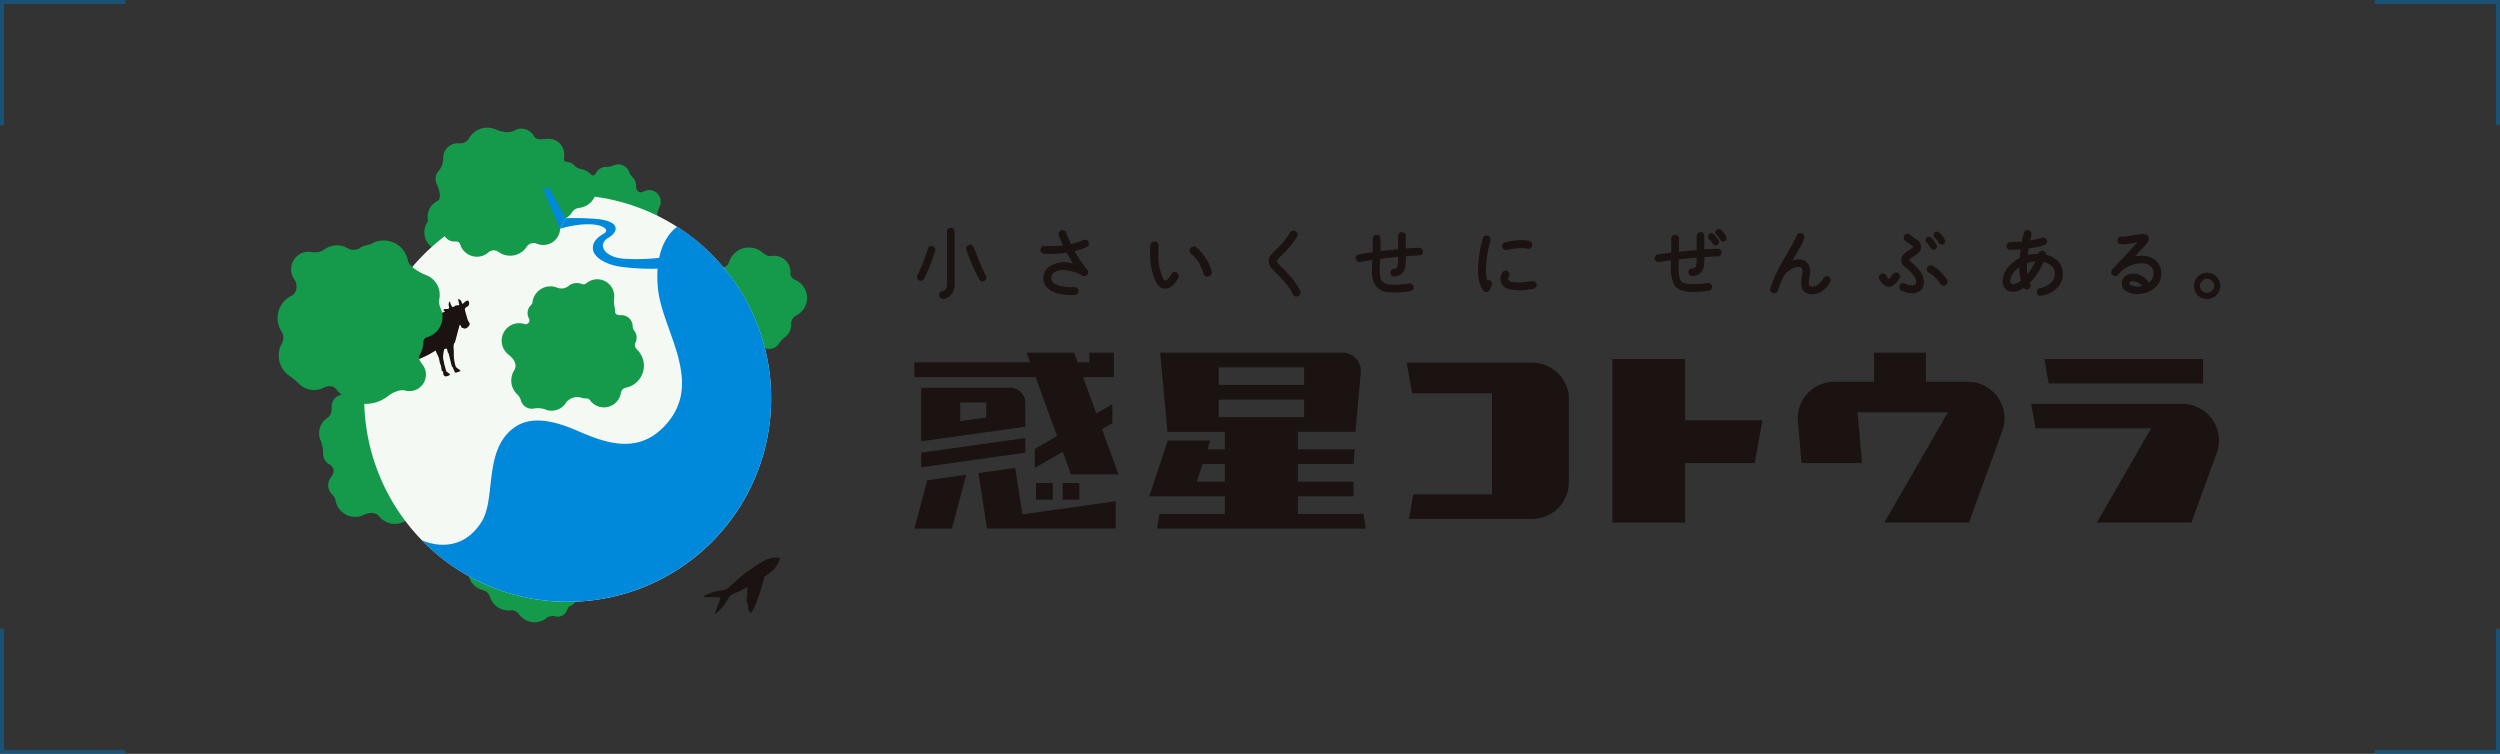 <svg xmlns="http://www.w3.org/2000/svg" xmlns:xlink="http://www.w3.org/1999/xlink" width="617" height="186.062" viewBox="0 0 617 186.062">
  <rect x="0" y="0" width="617" height="186.062" fill="#333333" stroke="none"/>
  <defs>
    <clipPath id="clip-path">
      <rect id="Rectangle_92" data-name="Rectangle 92" width="479.437" height="122.068" fill="none"/>
    </clipPath>
  </defs>
  <g id="Group_1809" data-name="Group 1809" transform="translate(-804.5 -1318.5)">
    <g id="Group_1781" data-name="Group 1781" transform="translate(13.5 58.5)" opacity="0.5">
      <g id="Group_1730" data-name="Group 1730" transform="translate(2698 562) rotate(90)">
        <line id="Line_9" data-name="Line 9" y1="30" transform="translate(698.5 1290.5)" fill="none" stroke="#0072b7" stroke-linecap="round" stroke-width="1"/>
        <line id="Line_10" data-name="Line 10" x2="30" transform="translate(698.5 1290.5)" fill="none" stroke="#0072b7" stroke-linecap="round" stroke-width="1"/>
      </g>
      <g id="Group_1731" data-name="Group 1731" transform="translate(2106 2736.062) rotate(180)">
        <line id="Line_9-2" data-name="Line 9" y1="30" transform="translate(698.5 1290.5)" fill="none" stroke="#0072b7" stroke-linecap="round" stroke-width="1"/>
        <line id="Line_10-2" data-name="Line 10" x2="30" transform="translate(698.5 1290.5)" fill="none" stroke="#0072b7" stroke-linecap="round" stroke-width="1"/>
      </g>
    </g>
    <g id="Group_1782" data-name="Group 1782" transform="translate(13.5 58.5)" opacity="0.5">
      <g id="Group_1729" data-name="Group 1729" transform="translate(93 -30)">
        <line id="Line_9-3" data-name="Line 9" y1="30" transform="translate(698.5 1290.5)" fill="none" stroke="#0072b7" stroke-linecap="round" stroke-width="1"/>
        <line id="Line_10-3" data-name="Line 10" x2="30" transform="translate(698.5 1290.5)" fill="none" stroke="#0072b7" stroke-linecap="round" stroke-width="1"/>
      </g>
      <g id="Group_1732" data-name="Group 1732" transform="translate(-499 2144.062) rotate(-90)">
        <line id="Line_9-4" data-name="Line 9" y1="30" transform="translate(698.5 1290.5)" fill="none" stroke="#0072b7" stroke-linecap="round" stroke-width="1"/>
        <line id="Line_10-4" data-name="Line 10" x2="30" transform="translate(698.5 1290.5)" fill="none" stroke="#0072b7" stroke-linecap="round" stroke-width="1"/>
      </g>
    </g>
    <g id="Group_1784" data-name="Group 1784" transform="translate(873 1350)">
      <g id="Group_1745" data-name="Group 1745" transform="translate(0 0)" clip-path="url(#clip-path)">
        <path id="Path_2238" data-name="Path 2238" d="M74.809,16.5a41.117,41.117,0,0,1-2.725,6.867.66.66,0,0,1-1.069.181.643.643,0,0,1-.2-.464.551.551,0,0,1,.076-.283,39.613,39.613,0,0,0,2.649-6.641.591.591,0,0,1,.625-.473.652.652,0,0,1,.462.19.6.6,0,0,1,.2.453.8.8,0,0,1-.018.172m4.8,8.324a3.79,3.79,0,0,1-.643,2.214,2.55,2.55,0,0,1-1.91,1.116.7.7,0,0,1-.721-.625c-.025-.415.19-.656.645-.719q1.265-.171,1.268-1.986V11.887a.674.674,0,0,1,.187-.482.625.625,0,0,1,.473-.2.684.684,0,0,1,.493.2.64.64,0,0,1,.208.482Zm7.757-1.93a.557.557,0,0,1,.076.283.693.693,0,0,1-.2.493.623.623,0,0,1-.464.208.653.653,0,0,1-.6-.379,46.318,46.318,0,0,1-3.14-7.246A.521.521,0,0,1,83,16.049a.661.661,0,0,1,.2-.473.64.64,0,0,1,.482-.208.659.659,0,0,1,.643.473q1.118,2.8,1.381,3.443.964,2.306,1.665,3.613" transform="translate(87.218 13.8)" fill="#1a1311"/>
        <path id="Path_2239" data-name="Path 2239" d="M77.169,28.58a.97.97,0,0,1-.948-.879.9.9,0,0,1,.877-1.006c.444-.06,1.033-.3,1.033-1.718V12.035a.949.949,0,0,1,.263-.669.963.963,0,0,1,1.35-.009.911.911,0,0,1,.295.678V24.976a4.06,4.06,0,0,1-.692,2.37,2.818,2.818,0,0,1-2.107,1.232c-.025,0-.049,0-.071,0m1.9-16.951a.361.361,0,0,0-.277.114.4.4,0,0,0-.112.292V24.976c0,1.7-.819,2.167-1.506,2.258-.357.049-.42.2-.406.431a.367.367,0,0,0,.143.266.384.384,0,0,0,.286.1,2.271,2.271,0,0,0,1.7-1,3.534,3.534,0,0,0,.594-2.06V12.035a.377.377,0,0,0-.123-.286.423.423,0,0,0-.3-.121M86.937,24.3a.929.929,0,0,1-.846-.522,47.049,47.049,0,0,1-3.16-7.288.819.819,0,0,1-.051-.295.929.929,0,0,1,.275-.663.942.942,0,0,1,1.576.353q1.115,2.8,1.381,3.441c.634,1.52,1.189,2.727,1.651,3.586a.842.842,0,0,1,.109.415.964.964,0,0,1-.274.681.9.9,0,0,1-.661.292m-3.1-8.514a.374.374,0,0,0-.286.123.4.4,0,0,0-.123.286.3.3,0,0,0,.018.1,46.762,46.762,0,0,0,3.129,7.219.386.386,0,0,0,.366.234.35.35,0,0,0,.266-.123.425.425,0,0,0,.123-.3.3.3,0,0,0-.04-.15l0-.007c-.469-.875-1.033-2.1-1.676-3.637q-.268-.643-1.384-3.446c-.107-.266-.257-.3-.391-.3m-12.2,8.382a.9.9,0,0,1-.656-.279.914.914,0,0,1-.279-.656.837.837,0,0,1,.112-.42,39.411,39.411,0,0,0,2.624-6.583.859.859,0,0,1,.886-.669.918.918,0,0,1,.652.266.882.882,0,0,1,.283.652.983.983,0,0,1-.027.237l0,.011a41.216,41.216,0,0,1-2.743,6.913.9.9,0,0,1-.848.529m2.687-8.061a.322.322,0,0,0-.362.274,39.949,39.949,0,0,1-2.669,6.688.311.311,0,0,0-.045.163.409.409,0,0,0,.388.388.365.365,0,0,0,.362-.228,40.962,40.962,0,0,0,2.7-6.815.454.454,0,0,0,.009-.1.327.327,0,0,0-.114-.257.373.373,0,0,0-.274-.114" transform="translate(87.067 13.651)" fill="#1a1311"/>
        <path id="Path_2240" data-name="Path 2240" d="M95.9,14.477a.653.653,0,0,1-.417.643,17.66,17.66,0,0,1-3.234,1.06,29.124,29.124,0,0,0,3.33,4.956.68.68,0,0,1,.17.435.681.681,0,0,1-1.058.569,8.013,8.013,0,0,0-2.281-.966,9.45,9.45,0,0,0-2.45-.4,4.7,4.7,0,0,0-2.194.455,1.93,1.93,0,0,0-1.136,1.8,1.811,1.811,0,0,0,.832,1.475,4.559,4.559,0,0,0,1.607.7,12.33,12.33,0,0,0,2.725.339c.279,0,.542-.011.8-.036a.734.734,0,0,1,.509.15.653.653,0,0,1,.266.455.629.629,0,0,1-.143.5.693.693,0,0,1-.462.254,7.5,7.5,0,0,1-.966.058,13.418,13.418,0,0,1-3.035-.362,5.38,5.38,0,0,1-2.488-1.21,3.022,3.022,0,0,1-1.04-2.328,3.09,3.09,0,0,1,1.531-2.781,5.72,5.72,0,0,1,3.2-.852,9.777,9.777,0,0,1,2.97.511,32.318,32.318,0,0,1-2.08-3.461,26.66,26.66,0,0,1-4.182.321q-.626,0-1.513-.038a.713.713,0,0,1-.484-.228.62.62,0,0,1-.179-.491.671.671,0,0,1,.228-.473.629.629,0,0,1,.491-.17c.594.025,1.078.038,1.457.038a25.615,25.615,0,0,0,3.537-.248,26.962,26.962,0,0,1-1.172-2.76.634.634,0,0,1-.038-.21.711.711,0,0,1,.2-.511.64.64,0,0,1,.482-.208.676.676,0,0,1,.7.491,27.175,27.175,0,0,0,1.268,2.952,16.509,16.509,0,0,0,3.294-1.04.7.7,0,0,1,.283-.058A.68.68,0,0,1,95.7,14a.63.63,0,0,1,.2.473" transform="translate(104.059 14.124)" fill="#1a1311"/>
        <path id="Path_2241" data-name="Path 2241" d="M91.945,27.349a13.866,13.866,0,0,1-3.1-.366,5.673,5.673,0,0,1-2.611-1.276,3.3,3.3,0,0,1-1.129-2.528,3.366,3.366,0,0,1,1.66-3.01,7.077,7.077,0,0,1,5.666-.582c-.542-.826-1.073-1.729-1.584-2.691a27.038,27.038,0,0,1-4.03.3q-.629,0-1.526-.038a1,1,0,0,1-.667-.312.9.9,0,0,1-.254-.7.935.935,0,0,1,.315-.656.909.909,0,0,1,.694-.241c.582.025,1.064.038,1.439.038a25.528,25.528,0,0,0,3.131-.2,25.426,25.426,0,0,1-1.027-2.455.939.939,0,0,1-.051-.292.983.983,0,0,1,.274-.7.916.916,0,0,1,.681-.295.952.952,0,0,1,.957.676,25.9,25.9,0,0,0,1.16,2.729,16.191,16.191,0,0,0,3.031-.98.992.992,0,0,1,1.064.185.9.9,0,0,1,.283.669.924.924,0,0,1-.576.893,17.59,17.59,0,0,1-2.937.993,28.8,28.8,0,0,0,3.126,4.6.946.946,0,0,1,.237.609.919.919,0,0,1-.29.667.938.938,0,0,1-1.2.127,7.826,7.826,0,0,0-2.2-.928c-2.111-.585-3.488-.464-4.445.036a1.664,1.664,0,0,0-.989,1.555,1.547,1.547,0,0,0,.723,1.259,4.324,4.324,0,0,0,1.509.652,10.787,10.787,0,0,0,3.428.3,1.036,1.036,0,0,1,.7.205.927.927,0,0,1,.37.636.909.909,0,0,1-.2.712.978.978,0,0,1-.638.353,8.138,8.138,0,0,1-1,.058m-1.834-7.529a5.491,5.491,0,0,0-3.048.808,2.814,2.814,0,0,0-1.408,2.551,2.74,2.74,0,0,0,.951,2.127,5.144,5.144,0,0,0,2.365,1.145,13.3,13.3,0,0,0,2.975.353,7.4,7.4,0,0,0,.931-.054.425.425,0,0,0,.288-.158.353.353,0,0,0,.083-.292.392.392,0,0,0-.158-.272.474.474,0,0,0-.33-.1,11.577,11.577,0,0,1-3.6-.31,4.821,4.821,0,0,1-1.7-.743,2.086,2.086,0,0,1-.946-1.7,2.2,2.2,0,0,1,1.279-2.037,5,5,0,0,1,2.323-.486,9.743,9.743,0,0,1,2.524.408,8.264,8.264,0,0,1,2.357,1,.421.421,0,0,0,.636-.341.413.413,0,0,0-.109-.261,29.759,29.759,0,0,1-3.359-5l-.17-.317.35-.08a17.406,17.406,0,0,0,3.184-1.042.388.388,0,0,0,.254-.395.353.353,0,0,0-.114-.274.442.442,0,0,0-.471-.08,16.718,16.718,0,0,1-3.343,1.058l-.208.045-.094-.192A26.7,26.7,0,0,1,90.269,12.2a.406.406,0,0,0-.442-.306.371.371,0,0,0-.286.123.441.441,0,0,0-.123.324.4.4,0,0,0,.025.121,25.958,25.958,0,0,0,1.16,2.731l.158.337-.368.051a26.5,26.5,0,0,1-3.575.248q-.572,0-1.468-.038a.376.376,0,0,0-.3.1.4.4,0,0,0-.138.288.351.351,0,0,0,.1.286.439.439,0,0,0,.3.143c.58.025,1.082.038,1.5.038a26.337,26.337,0,0,0,4.137-.319l.194-.031.091.174A32.488,32.488,0,0,0,93.3,19.9l.462.661L93,20.317a9.523,9.523,0,0,0-2.888-.5" transform="translate(103.908 13.973)" fill="#1a1311"/>
        <path id="Path_2242" data-name="Path 2242" d="M103.057,21.325Q101.674,23.8,100.1,23.8q-1.456,0-2.328-1.968a17.02,17.02,0,0,1-1.154-6.831c0-.743.013-1.272.038-1.591a.711.711,0,0,1,.266-.511.749.749,0,0,1,.549-.187.685.685,0,0,1,.5.263.774.774,0,0,1,.181.551q-.057.813-.056,1.475a15.734,15.734,0,0,0,.982,6.244c.328.745.669,1.116,1.022,1.116q.72.02,1.685-1.743a.686.686,0,0,1,.643-.375.7.7,0,0,1,.5.216.716.716,0,0,1,.216.522.709.709,0,0,1-.094.339m8.21-1.384a.719.719,0,0,1-.161.645.75.75,0,0,1-.6.283.727.727,0,0,1-.757-.643,9.994,9.994,0,0,0-3.122-4.939.765.765,0,0,1-.245-.587.743.743,0,0,1,.756-.754.761.761,0,0,1,.529.208,13.6,13.6,0,0,1,2.573,3.213,8.668,8.668,0,0,1,1.022,2.573" transform="translate(119 15.658)" fill="#1a1311"/>
        <path id="Path_2243" data-name="Path 2243" d="M100.255,24.226c-1.085,0-1.95-.716-2.575-2.129a17.33,17.33,0,0,1-1.178-6.94c0-.765.013-1.292.038-1.611a.973.973,0,0,1,.362-.7,1.02,1.02,0,0,1,.741-.252.962.962,0,0,1,.7.366,1.048,1.048,0,0,1,.239.736c-.036.529-.056,1.02-.056,1.459a15.553,15.553,0,0,0,.96,6.13c.379.864.667.955.772.955h.009c.179,0,.647-.163,1.437-1.6a.987.987,0,0,1,1.576-.223.979.979,0,0,1,.17,1.185v0c-.969,1.736-2.042,2.618-3.191,2.618m-2.68-11.087a.483.483,0,0,0-.321.125.44.44,0,0,0-.17.319c-.025.31-.036.823-.036,1.573a16.814,16.814,0,0,0,1.129,6.719c.538,1.214,1.218,1.805,2.078,1.805.935,0,1.85-.788,2.714-2.339a.429.429,0,0,0,.06-.208.44.44,0,0,0-.138-.328.441.441,0,0,0-.712.1c-.714,1.3-1.31,1.91-1.93,1.883-.469,0-.884-.42-1.263-1.279a16.033,16.033,0,0,1-1.009-6.353c0-.453.02-.955.058-1.5a.482.482,0,0,0-.121-.357.4.4,0,0,0-.306-.165h-.033m13.086,8.154a1,1,0,0,1-1.022-.852,9.764,9.764,0,0,0-3.042-4.8,1.03,1.03,0,0,1-.333-.788,1,1,0,0,1,.3-.732,1.049,1.049,0,0,1,1.446-.018,13.982,13.982,0,0,1,2.624,3.28,8.965,8.965,0,0,1,1.053,2.656,1,1,0,0,1-.219.873,1.019,1.019,0,0,1-.806.382m-3.367-6.925a.473.473,0,0,0-.484.484.492.492,0,0,0,.158.386,10.279,10.279,0,0,1,3.2,5.075c.089.382.288.435.491.435a.471.471,0,0,0,.386-.187.449.449,0,0,0,.1-.413v0a8.377,8.377,0,0,0-.991-2.49,13.413,13.413,0,0,0-2.522-3.151.486.486,0,0,0-.344-.136" transform="translate(118.85 15.507)" fill="#1a1311"/>
        <path id="Path_2244" data-name="Path 2244" d="M116.975,26.269a.668.668,0,0,1,.056.266.684.684,0,0,1-.216.5.716.716,0,0,1-.52.219.65.65,0,0,1-.663-.455,11.478,11.478,0,0,0-1.968-2.95,28.136,28.136,0,0,0-2.345-2.5,7.52,7.52,0,0,1-1.116-1.23,2.355,2.355,0,0,1-.455-1.343,2.176,2.176,0,0,1,.379-1.192,5.808,5.808,0,0,1,.926-1.06,21.986,21.986,0,0,0,3.916-4.673.668.668,0,0,1,.6-.341.723.723,0,0,1,.522.21.684.684,0,0,1,.216.511.738.738,0,0,1-.094.359,24,24,0,0,1-4.182,4.974q-.85.813-.85,1.23a1.1,1.1,0,0,0,.225.531,6.684,6.684,0,0,0,.89.964,29.464,29.464,0,0,1,2.459,2.631,13.318,13.318,0,0,1,2.214,3.347" transform="translate(135.163 14.176)" fill="#1a1311"/>
        <path id="Path_2245" data-name="Path 2245" d="M116.443,27.675a.92.92,0,0,1-.917-.634,11.377,11.377,0,0,0-1.919-2.868,28.258,28.258,0,0,0-2.325-2.473,7.806,7.806,0,0,1-1.156-1.279,2.621,2.621,0,0,1-.5-1.5,2.439,2.439,0,0,1,.422-1.339,6.176,6.176,0,0,1,.969-1.111,21.83,21.83,0,0,0,3.867-4.613.949.949,0,0,1,.841-.475,1,1,0,0,1,.71.283.948.948,0,0,1,.3.707,1.008,1.008,0,0,1-.129.5,24.421,24.421,0,0,1-4.231,5.039c-.712.681-.768.96-.768,1.033a.867.867,0,0,0,.183.375,6.157,6.157,0,0,0,.848.922,29.343,29.343,0,0,1,2.482,2.653,13.607,13.607,0,0,1,2.258,3.417.954.954,0,0,1-.221,1.064.974.974,0,0,1-.714.3m-.719-15.742a.4.4,0,0,0-.373.212,22.331,22.331,0,0,1-3.961,4.729,5.5,5.5,0,0,0-.884,1.009,1.92,1.92,0,0,0-.337,1.044,2.086,2.086,0,0,0,.406,1.187,7.318,7.318,0,0,0,1.076,1.185,28.959,28.959,0,0,1,2.37,2.519,11.847,11.847,0,0,1,2.015,3.033.378.378,0,0,0,.406.279.44.44,0,0,0,.328-.138.419.419,0,0,0,.138-.308.426.426,0,0,0-.036-.158l0-.009a13.109,13.109,0,0,0-2.169-3.272,29.508,29.508,0,0,0-2.437-2.6,6.6,6.6,0,0,1-.928-1.013,1.288,1.288,0,0,1-.274-.681c0-.366.3-.817.935-1.428a23.836,23.836,0,0,0,4.135-4.916.456.456,0,0,0,.058-.223.405.405,0,0,0-.136-.312.455.455,0,0,0-.33-.134" transform="translate(135.013 14.025)" fill="#1a1311"/>
        <path id="Path_2246" data-name="Path 2246" d="M135.437,16.2a.7.7,0,0,1-.179.482.6.6,0,0,1-.464.2q-1.249.02-3.575.208a18.265,18.265,0,0,1-.134,2.593,2.523,2.523,0,0,1-1.475,2.194,3.761,3.761,0,0,1-.946.21.711.711,0,0,1-.5-.152.6.6,0,0,1-.237-.455.711.711,0,0,1,.15-.5.611.611,0,0,1,.455-.234,1.244,1.244,0,0,0,.888-.359,2.076,2.076,0,0,0,.324-.946,15.923,15.923,0,0,0,.112-2.234q-2.762.248-4.994.549-.114,2.48-.114,3.008a5.6,5.6,0,0,0,.473,2.743,3.062,3.062,0,0,0,2.535,1.118c.353.025.719.038,1.1.038a23.063,23.063,0,0,0,3.481-.3.7.7,0,0,1,.511.123.624.624,0,0,1,.266.444.7.7,0,0,1-.125.511.617.617,0,0,1-.444.266,24.219,24.219,0,0,1-3.689.321c-.442,0-.839-.013-1.192-.038a4.387,4.387,0,0,1-3.388-1.457,6.245,6.245,0,0,1-.888-3.765q0-.777.094-2.818-1.115.171-3.347.549a.7.7,0,0,1-.5-.123.606.606,0,0,1-.274-.426.69.69,0,0,1,.125-.5.6.6,0,0,1,.424-.274q1.607-.285,3.633-.567c.038-1.022.056-1.8.056-2.328,0-.328-.007-.743-.018-1.247a.7.7,0,0,1,.19-.493.611.611,0,0,1,.473-.208.7.7,0,0,1,.491.19.611.611,0,0,1,.208.473q.037,1.627-.018,3.423,2.514-.321,4.936-.547l-.018-3.5a.681.681,0,1,1,1.361,0v3.385q2.347-.187,3.577-.208a.652.652,0,0,1,.462.19.622.622,0,0,1,.2.473" transform="translate(146.989 14.385)" fill="#1a1311"/>
        <path id="Path_2247" data-name="Path 2247" d="M129,26.445c-.449,0-.852-.013-1.212-.038a4.667,4.667,0,0,1-3.586-1.567,6.43,6.43,0,0,1-.942-3.93c0-.473.025-1.292.078-2.5q-1.095.171-3.015.5a.967.967,0,0,1-.7-.167.872.872,0,0,1-.391-.611.962.962,0,0,1,.167-.694.874.874,0,0,1,.614-.391c1-.176,2.142-.357,3.405-.536q.05-1.359.049-2.091c0-.326-.007-.739-.018-1.241a.983.983,0,0,1,.259-.683.969.969,0,0,1,1.35-.038.9.9,0,0,1,.3.676c.025.98.02,2.026-.009,3.113,1.473-.185,2.946-.348,4.381-.484l-.018-3.251a.935.935,0,0,1,.279-.678.968.968,0,0,1,1.352,0,.926.926,0,0,1,.277.676V15.6c1.426-.109,2.533-.172,3.3-.185a.936.936,0,0,1,.658.266.91.91,0,0,1,.281.669.96.96,0,0,1-.248.665.875.875,0,0,1-.667.29c-.77.011-1.883.074-3.3.187a17.372,17.372,0,0,1-.136,2.381,2.791,2.791,0,0,1-1.647,2.408,4.063,4.063,0,0,1-1.015.225.961.961,0,0,1-.7-.21.871.871,0,0,1-.339-.652.969.969,0,0,1,.208-.685.88.88,0,0,1,.649-.341,1.011,1.011,0,0,0,.7-.259,1.768,1.768,0,0,0,.266-.819,13.836,13.836,0,0,0,.107-1.89c-1.625.15-3.122.315-4.456.491-.071,1.538-.1,2.444-.1,2.767a5.384,5.384,0,0,0,.433,2.6,2.83,2.83,0,0,0,2.323.989,20.522,20.522,0,0,0,4.517-.261.94.94,0,0,1,.71.17.89.89,0,0,1,.379.629.962.962,0,0,1-.172.705.9.9,0,0,1-.632.377,24.349,24.349,0,0,1-3.725.326m-5.086-8.672-.016.333c-.062,1.381-.094,2.3-.094,2.805a6.019,6.019,0,0,0,.832,3.6,4.158,4.158,0,0,0,3.189,1.352,22.668,22.668,0,0,0,4.82-.283.357.357,0,0,0,.266-.152.426.426,0,0,0,.074-.317.352.352,0,0,0-.152-.259.412.412,0,0,0-.317-.074,20.86,20.86,0,0,1-4.633.266,3.318,3.318,0,0,1-2.747-1.241,5.764,5.764,0,0,1-.515-2.892c0-.348.036-1.337.114-3.019l.011-.228.225-.031c1.48-.2,3.162-.384,5.005-.549l.3-.027v.3a15.669,15.669,0,0,1-.116,2.276,2.23,2.23,0,0,1-.384,1.078,1.485,1.485,0,0,1-1.071.455.341.341,0,0,0-.266.134.442.442,0,0,0-.094.312.335.335,0,0,0,.134.259.451.451,0,0,0,.315.094,3.357,3.357,0,0,0,.866-.192,2.254,2.254,0,0,0,1.3-1.979,18.159,18.159,0,0,0,.129-2.551V16.99l.252-.02c1.553-.127,2.76-.2,3.593-.21a.326.326,0,0,0,.266-.109.419.419,0,0,0,.109-.3.349.349,0,0,0-.114-.274.381.381,0,0,0-.277-.114c-.8.013-2,.083-3.553.208l-.295.022V12.511a.392.392,0,0,0-.118-.29.407.407,0,0,0-.58,0,.384.384,0,0,0-.118.288l.02,3.749-.25.025c-1.609.15-3.267.335-4.927.547l-.317.04.009-.319c.038-1.192.045-2.339.02-3.41a.35.35,0,0,0-.12-.279.4.4,0,0,0-.578,0,.433.433,0,0,0-.118.308c.011.5.018.919.018,1.247q0,.8-.056,2.339l-.009.228-.228.031c-1.346.19-2.564.379-3.622.567a.33.33,0,0,0-.245.158.414.414,0,0,0-.08.31.335.335,0,0,0,.156.239.437.437,0,0,0,.31.078c1.484-.25,2.6-.433,3.347-.549Z" transform="translate(146.838 14.236)" fill="#1a1311"/>
        <path id="Path_2248" data-name="Path 2248" d="M135.728,23.953l-.435,1.1a.586.586,0,0,1-.6.4.683.683,0,0,1-.567-.266q-1.232-1.513-1.23-4.956a29.411,29.411,0,0,1,1.154-7.661.631.631,0,0,1,.681-.511.7.7,0,0,1,.511.208.693.693,0,0,1,.208.511.775.775,0,0,1-.018.17,28.214,28.214,0,0,0-1.136,7.284,10.066,10.066,0,0,0,.379,3.046.6.6,0,0,1,.719-.152.579.579,0,0,1,.4.587.538.538,0,0,1-.058.245m11.049-.094a.614.614,0,0,1-.114.511.725.725,0,0,1-.453.283,20.729,20.729,0,0,1-3.6.377,6.986,6.986,0,0,1-2.7-.453A2.164,2.164,0,0,1,138.4,22.5a2.879,2.879,0,0,1,.417-1.4.685.685,0,0,1,.645-.377.626.626,0,0,1,.462.2.657.657,0,0,1,.2.482.631.631,0,0,1-.094.339,1.582,1.582,0,0,0-.245.757q0,1.155,2.836,1.156a19.751,19.751,0,0,0,3.367-.359.62.62,0,0,1,.511.112.718.718,0,0,1,.283.455m-1.8-9.062a.914.914,0,0,1-.245-.038,5.9,5.9,0,0,0-1.419-.132,16.355,16.355,0,0,0-3.633.453.709.709,0,0,1-.529-.094.633.633,0,0,1-.3-.435.716.716,0,0,1,.094-.531.646.646,0,0,1,.437-.3,18.033,18.033,0,0,1,3.934-.511,6.535,6.535,0,0,1,1.892.208.67.67,0,0,1,.511.681c0,.466-.248.7-.739.7" transform="translate(163.669 14.844)" fill="#1a1311"/>
        <path id="Path_2249" data-name="Path 2249" d="M134.838,25.872a.948.948,0,0,1-.781-.37c-.855-1.049-1.288-2.774-1.288-5.124a29.859,29.859,0,0,1,1.163-7.735.9.9,0,0,1,.946-.712.987.987,0,0,1,.991.993.982.982,0,0,1-.029.237,28.118,28.118,0,0,0-1.125,7.217,10.95,10.95,0,0,0,.266,2.615.885.885,0,0,1,.661.027.846.846,0,0,1,.567.839.805.805,0,0,1-.08.357L135.7,25.3a.859.859,0,0,1-.859.569m.04-13.394a.364.364,0,0,0-.417.306,29.292,29.292,0,0,0-1.147,7.594c0,2.22.393,3.829,1.169,4.785a.416.416,0,0,0,.355.165.319.319,0,0,0,.35-.223l.446-1.122a.223.223,0,0,0,.029-.123.3.3,0,0,0-.223-.33.327.327,0,0,0-.422.083l-.317.335-.141-.437a10.416,10.416,0,0,1-.393-3.131,28.661,28.661,0,0,1,1.145-7.355.386.386,0,0,0,.009-.1.442.442,0,0,0-.444-.446m7.889,12.979a7.316,7.316,0,0,1-2.812-.475,2.427,2.427,0,0,1-1.68-2.332,3.158,3.158,0,0,1,.451-1.535.953.953,0,0,1,.881-.518.95.95,0,0,1,.8,1.439,1.328,1.328,0,0,0-.205.614c0,.728,1.395.879,2.566.879a19.432,19.432,0,0,0,3.318-.355.9.9,0,0,1,.723.165.985.985,0,0,1,.388.618.9.9,0,0,1-.163.727.99.99,0,0,1-.62.388,21.143,21.143,0,0,1-3.646.384m-3.16-4.314a.414.414,0,0,0-.4.237,2.616,2.616,0,0,0-.384,1.27,1.9,1.9,0,0,0,1.348,1.83c1.321.553,3.3.571,6.146.058a.453.453,0,0,0,.283-.181.341.341,0,0,0,.065-.292.451.451,0,0,0-.181-.29.337.337,0,0,0-.295-.062,20.184,20.184,0,0,1-3.419.364c-.77,0-3.111,0-3.111-1.426a1.836,1.836,0,0,1,.281-.893.406.406,0,0,0-.06-.5.366.366,0,0,0-.27-.118m.071-5.624a.968.968,0,0,1-.518-.15.911.911,0,0,1-.426-.616.967.967,0,0,1,.129-.725.912.912,0,0,1,.614-.426,18.323,18.323,0,0,1,3.99-.515,6.7,6.7,0,0,1,1.975.221.942.942,0,0,1,.7.942.9.9,0,0,1-1.011.971,1.126,1.126,0,0,1-.321-.049,5.7,5.7,0,0,0-1.341-.121,16.332,16.332,0,0,0-3.573.446,1.034,1.034,0,0,1-.216.022m3.789-1.888a17.918,17.918,0,0,0-3.876.5.37.37,0,0,0-.263.181.444.444,0,0,0-.06.333.353.353,0,0,0,.179.254.431.431,0,0,0,.335.06,16.76,16.76,0,0,1,3.687-.46,6.068,6.068,0,0,1,1.486.143.653.653,0,0,0,.176.029c.391,0,.466-.156.466-.426a.4.4,0,0,0-.326-.424,6.257,6.257,0,0,0-1.8-.194" transform="translate(163.517 14.693)" fill="#1a1311"/>
        <path id="Path_2250" data-name="Path 2250" d="M168.395,16.846a.712.712,0,0,1-.187.493.6.6,0,0,1-.455.208,10.885,10.885,0,0,0-1.1.029l-2.5.161a15.459,15.459,0,0,1-.134,2.345,2.632,2.632,0,0,1-.815,1.685,2.691,2.691,0,0,1-1.8.623.594.594,0,0,1-.663-.6.708.708,0,0,1,.152-.5.6.6,0,0,1,.455-.237,1.763,1.763,0,0,0,.955-.286,1.454,1.454,0,0,0,.388-.888,14.224,14.224,0,0,0,.094-2.044q-2.5.208-4.956.473c-.027.884-.038,1.62-.038,2.214a9.836,9.836,0,0,0,.292,2.818,2,2,0,0,0,1,1.241,6.468,6.468,0,0,0,2.562.348,23.581,23.581,0,0,0,3.615-.263.7.7,0,0,1,.511.123.626.626,0,0,1,.263.444.7.7,0,0,1-.123.511.625.625,0,0,1-.444.266,24.753,24.753,0,0,1-3.823.3,7.678,7.678,0,0,1-3.14-.491,3.1,3.1,0,0,1-1.361-1.25,8.359,8.359,0,0,1-.721-4.048c0-.455.013-1.134.038-2.042q-1.741.208-3.309.433a.626.626,0,0,1-.482-.123.632.632,0,0,1-.257-.444.66.66,0,0,1,.125-.5.608.608,0,0,1,.424-.254q1.305-.187,3.537-.453.037-1.911,0-3.691a.713.713,0,0,1,.19-.491.611.611,0,0,1,.473-.208.716.716,0,0,1,.493.187.627.627,0,0,1,.208.475c.025,1.1.025,2.283,0,3.555q2.1-.228,4.918-.453c0-.062-.007-.493-.018-1.288V13.271c.011-.214.018-.377.018-.491a.666.666,0,0,1,.2-.484.655.655,0,0,1,.482-.2.625.625,0,0,1,.473.2.676.676,0,0,1,.19.484v2.363c.011.757.02,1.174.02,1.25q1.644-.151,3.555-.19a.7.7,0,0,1,.484.181.6.6,0,0,1,.2.462m-.7-2.856a.58.58,0,0,1,.074.286c0,.377-.181.567-.547.567a.545.545,0,0,1-.493-.283,7.157,7.157,0,0,0-.944-1.25.545.545,0,0,1-.172-.4.5.5,0,0,1,.569-.567.509.509,0,0,1,.4.17A7.828,7.828,0,0,1,167.7,13.99m1.834-1a.551.551,0,0,1,.076.283.5.5,0,0,1-.567.567.541.541,0,0,1-.493-.283,4.853,4.853,0,0,0-.926-1.247.537.537,0,0,1-.19-.417.494.494,0,0,1,.567-.549.534.534,0,0,1,.362.134,5.87,5.87,0,0,1,1.172,1.513" transform="translate(187.72 13.966)" fill="#1a1311"/>
        <path id="Path_2251" data-name="Path 2251" d="M161.811,26.731a7.854,7.854,0,0,1-3.256-.518,3.4,3.4,0,0,1-1.482-1.357,8.552,8.552,0,0,1-.754-4.189q0-.6.029-1.734c-1.044.127-2.04.259-2.993.4a.9.9,0,0,1-.683-.174.956.956,0,0,1-.187-1.328.892.892,0,0,1,.6-.364q1.239-.177,3.309-.426c.022-1.183.018-2.339,0-3.441a.992.992,0,0,1,.259-.681.967.967,0,0,1,1.35-.038.892.892,0,0,1,.3.676c.025,1,.025,2.1,0,3.251,1.265-.134,2.731-.268,4.367-.4,0-.212-.011-.556-.018-1.029V13.422c.013-.223.018-.382.018-.491a.937.937,0,0,1,.279-.676.956.956,0,0,1,1.346,0,.933.933,0,0,1,.266.672V15.4c.009.37.011.654.016.846,1.02-.087,2.125-.141,3.28-.165a.971.971,0,0,1,.672.25.865.865,0,0,1,.288.667.977.977,0,0,1-.259.674.866.866,0,0,1-.654.3,9.8,9.8,0,0,0-1.082.027l-2.243.145a14.9,14.9,0,0,1-.134,2.133,2.912,2.912,0,0,1-.908,1.848,2.961,2.961,0,0,1-1.973.69.865.865,0,0,1-.933-.852.981.981,0,0,1,.208-.7.889.889,0,0,1,.649-.339,1.5,1.5,0,0,0,.8-.221,1.237,1.237,0,0,0,.292-.727,12.045,12.045,0,0,0,.087-1.7c-1.473.123-2.955.266-4.416.422-.022.774-.031,1.43-.031,1.966A9.611,9.611,0,0,0,158.5,23.4a1.724,1.724,0,0,0,.864,1.08,6.267,6.267,0,0,0,2.444.321,23.255,23.255,0,0,0,3.571-.261.958.958,0,0,1,.712.17.9.9,0,0,1,.377.632.958.958,0,0,1-.172.705.9.9,0,0,1-.632.377,25.038,25.038,0,0,1-3.856.306m-4.9-8.413-.009.315c-.025.906-.04,1.582-.04,2.035a8.231,8.231,0,0,0,.681,3.91,2.865,2.865,0,0,0,1.245,1.143,7.486,7.486,0,0,0,3.024.464,24.42,24.42,0,0,0,3.78-.3.344.344,0,0,0,.261-.152.423.423,0,0,0,.08-.319.364.364,0,0,0-.154-.257.409.409,0,0,0-.317-.076,23.674,23.674,0,0,1-3.651.268,6.55,6.55,0,0,1-2.685-.379,2.269,2.269,0,0,1-1.143-1.4,10.088,10.088,0,0,1-.3-2.906c0-.594.011-1.334.038-2.22l0-.239.237-.025c1.645-.176,3.314-.337,4.963-.473l.3-.025v.3a14.388,14.388,0,0,1-.1,2.089,1.7,1.7,0,0,1-.482,1.053,1.986,1.986,0,0,1-1.107.346.329.329,0,0,0-.263.132.417.417,0,0,0-.092.315c.022.257.125.35.388.35a2.193,2.193,0,0,0,2.343-2.075,16,16,0,0,0,.129-2.305v-.254l2.752-.179a10.789,10.789,0,0,1,1.129-.029.316.316,0,0,0,.237-.118.439.439,0,0,0,.12-.308.329.329,0,0,0-.112-.263.425.425,0,0,0-.3-.107c-1.254.025-2.441.087-3.533.187l-.295.027v-.3c0-.071-.009-.451-.02-1.134l0-2.479a.4.4,0,1,0-.8,0c0,.116-.007.286-.018.507v1.935c.011.792.018,1.223.018,1.285v.252l-.252.02c-1.868.15-3.521.3-4.912.453l-.308.033.007-.31c.027-1.263.027-2.457,0-3.544a.345.345,0,0,0-.118-.279.4.4,0,0,0-.576,0,.431.431,0,0,0-.121.31c.025,1.178.025,2.421,0,3.693l0,.239-.237.027q-2.229.268-3.53.453a.361.361,0,0,0-.248.147.387.387,0,0,0-.069.3.36.36,0,0,0,.145.261.37.37,0,0,0,.283.074c1.049-.152,2.151-.3,3.314-.437Zm10.462-3.053a.8.8,0,0,1-.723-.415,7.014,7.014,0,0,0-.913-1.2.811.811,0,0,1-.241-.585.832.832,0,0,1,1.437-.578A8.017,8.017,0,0,1,168.082,14l0,.007a.81.81,0,0,1,.109.417.762.762,0,0,1-.821.839m-1.04-2.5c-.225,0-.295.067-.295.295a.274.274,0,0,0,.091.205,7.235,7.235,0,0,1,.986,1.3.274.274,0,0,0,.257.15c.192,0,.277-.042.277-.295a.33.33,0,0,0-.038-.15,7.7,7.7,0,0,0-1.078-1.422.238.238,0,0,0-.2-.087m2.856,1.5a.813.813,0,0,1-.725-.415,4.587,4.587,0,0,0-.87-1.185.813.813,0,0,1-.283-.623.763.763,0,0,1,.841-.821.8.8,0,0,1,.538.2A6.194,6.194,0,0,1,169.921,13a.859.859,0,0,1,.109.42.772.772,0,0,1-.841.841m-1.038-2.5c-.254,0-.295.085-.295.274a.268.268,0,0,0,.1.214,5.016,5.016,0,0,1,.982,1.317.267.267,0,0,0,.254.145c.23,0,.295-.065.295-.295a.271.271,0,0,0-.038-.145l0,0a5.449,5.449,0,0,0-1.116-1.444.243.243,0,0,0-.176-.065" transform="translate(187.569 13.816)" fill="#1a1311"/>
        <path id="Path_2252" data-name="Path 2252" d="M179.494,23.43a6.106,6.106,0,0,1-1.723,2.024,4.1,4.1,0,0,1-2.477.888q-2.424,0-2.421-2.573a9.114,9.114,0,0,1,.17-1.627,5.936,5.936,0,0,0,.114-1.134,1.671,1.671,0,0,0-.266-1.08,1.158,1.158,0,0,0-.908-.3,3.94,3.94,0,0,0-2.27.739,6.056,6.056,0,0,0-1.627,1.589,23.9,23.9,0,0,0-1.5,3.613.651.651,0,0,1-.681.511.7.7,0,0,1-.5-.21.676.676,0,0,1-.216-.511.469.469,0,0,1,.038-.187,34.734,34.734,0,0,1,3.216-6.887q1.212-2.062,2.95-5.242a2.5,2.5,0,0,0,.248-.661.631.631,0,0,1,.283-.455.733.733,0,0,1,.529-.132.715.715,0,0,1,.625.794,8.826,8.826,0,0,1-1,2.29q-.777,1.322-2.31,3.972a4.9,4.9,0,0,1,2.214-.587,2.329,2.329,0,0,1,1.93.777,2.928,2.928,0,0,1,.6,1.948,7.6,7.6,0,0,1-.15,1.4,8.812,8.812,0,0,0-.21,1.4q0,1.192,1.136,1.192a2.872,2.872,0,0,0,1.779-.681,4.758,4.758,0,0,0,1.23-1.5.622.622,0,0,1,.587-.359.664.664,0,0,1,.482.2.639.639,0,0,1,.2.464.724.724,0,0,1-.076.321" transform="translate(203.449 14.517)" fill="#1a1311"/>
        <path id="Path_2253" data-name="Path 2253" d="M175.447,26.767c-1.763,0-2.7-.984-2.7-2.848a9.476,9.476,0,0,1,.174-1.676,5.622,5.622,0,0,0,.109-1.085,1.392,1.392,0,0,0-.2-.9,1.014,1.014,0,0,0-.752-.21,3.729,3.729,0,0,0-2.071.692,5.851,5.851,0,0,0-1.553,1.52A23.446,23.446,0,0,0,167,25.8a.926.926,0,0,1-.944.705.977.977,0,0,1-.69-.283.966.966,0,0,1-.3-.71.782.782,0,0,1,.058-.29,35.08,35.08,0,0,1,3.231-6.92c.806-1.375,1.8-3.135,2.95-5.235a1.966,1.966,0,0,0,.212-.56.918.918,0,0,1,.4-.649,1,1,0,0,1,.723-.179.988.988,0,0,1,.859,1.1,8.841,8.841,0,0,1-1.035,2.386q-.669,1.148-1.9,3.265a4.824,4.824,0,0,1,1.625-.283,2.557,2.557,0,0,1,2.08.875,3.2,3.2,0,0,1,.669,2.122,7.842,7.842,0,0,1-.156,1.451,8.433,8.433,0,0,0-.2,1.35c0,.645.257.919.864.919a2.609,2.609,0,0,0,1.609-.625,4.476,4.476,0,0,0,1.156-1.406.892.892,0,0,1,.828-.507.953.953,0,0,1,.955.937.982.982,0,0,1-.1.442l0,.009a6.416,6.416,0,0,1-1.8,2.111,4.371,4.371,0,0,1-2.64.946M172.082,19.5a1.511,1.511,0,0,1,1.167.4,1.89,1.89,0,0,1,.333,1.259,6.312,6.312,0,0,1-.118,1.187,8.716,8.716,0,0,0-.165,1.573c0,1.569.683,2.3,2.149,2.3a3.849,3.849,0,0,0,2.314-.835,5.881,5.881,0,0,0,1.64-1.93.432.432,0,0,0,.047-.2.363.363,0,0,0-.118-.27.386.386,0,0,0-.29-.121.355.355,0,0,0-.346.214,5.01,5.01,0,0,1-1.3,1.58,3.143,3.143,0,0,1-1.948.741,1.3,1.3,0,0,1-1.41-1.464,9.175,9.175,0,0,1,.214-1.455,7.265,7.265,0,0,0,.145-1.346,2.676,2.676,0,0,0-.54-1.772,2.028,2.028,0,0,0-1.665-.681h-.054a4.67,4.67,0,0,0-2.093.558l-.821.417.462-.8q1.533-2.648,2.31-3.974a8.644,8.644,0,0,0,.968-2.2.4.4,0,0,0-.091-.31.415.415,0,0,0-.3-.17.478.478,0,0,0-.339.085.377.377,0,0,0-.17.268,2.386,2.386,0,0,1-.27.743c-1.16,2.12-2.154,3.885-2.961,5.262a34.7,34.7,0,0,0-3.191,6.826.311.311,0,0,0-.027.109.417.417,0,0,0,.134.315.429.429,0,0,0,.312.132.382.382,0,0,0,.42-.315,24.349,24.349,0,0,1,1.513-3.658,6.3,6.3,0,0,1,1.721-1.694,4.253,4.253,0,0,1,2.368-.786" transform="translate(203.299 14.366)" fill="#1a1311"/>
        <path id="Path_2254" data-name="Path 2254" d="M181.78,22.745q-1.249,1.952-2.439,1.95a1.151,1.151,0,0,1-.663-.21,4.441,4.441,0,0,1-1.363-1.493.633.633,0,0,1-.094-.341.67.67,0,0,1,.208-.491.7.7,0,0,1,.513-.21.6.6,0,0,1,.585.362q.586.981.87.982.358,0,1.212-1.285a.66.66,0,0,1,.585-.321.684.684,0,0,1,.493.2.64.64,0,0,1,.208.482.659.659,0,0,1-.114.377m6,1.06a2.28,2.28,0,0,1-.756,1.825,2.827,2.827,0,0,1-1.91.654,5.824,5.824,0,0,1-2.479-.625.629.629,0,0,1-.4-.6.709.709,0,0,1,.7-.7.755.755,0,0,1,.283.056,4.453,4.453,0,0,0,1.892.493q1.3,0,1.3-1.1a3.03,3.03,0,0,0-.643-1.779,12.214,12.214,0,0,0-2.118-2.062,2.1,2.1,0,0,1-.928-1.589,1.84,1.84,0,0,1,.569-1.268,6.471,6.471,0,0,1,.982-.812q.532-.341,1.06-.7c.252-.19.379-.359.379-.511s-.114-.3-.341-.435a21.343,21.343,0,0,1-1.816-1.305.7.7,0,0,1-.208-.511.68.68,0,0,1,.19-.473.611.611,0,0,1,.473-.208.67.67,0,0,1,.491.208,10.271,10.271,0,0,0,1.589,1.136,1.867,1.867,0,0,1,.984,1.665,1.7,1.7,0,0,1-.663,1.323,12.418,12.418,0,0,1-1.189.832q-1.118.72-1.118,1.06c0,.127.138.3.417.531a13.938,13.938,0,0,1,2.345,2.325,4.334,4.334,0,0,1,.908,2.573m3.14-9.138a.558.558,0,0,1,.076.286.494.494,0,0,1-.549.567.544.544,0,0,1-.491-.283,7.343,7.343,0,0,0-1.06-1.4.569.569,0,0,1,.815-.794,8.515,8.515,0,0,1,1.21,1.627m2.593,8.685a.631.631,0,0,1,.094.339.709.709,0,0,1-.7.7.636.636,0,0,1-.6-.359,7.285,7.285,0,0,0-1.268-1.58,6.574,6.574,0,0,0-1.589-1.221.647.647,0,0,1-.379-.623.677.677,0,0,1,.21-.493.67.67,0,0,1,.491-.208.7.7,0,0,1,.321.076,8.332,8.332,0,0,1,1.9,1.475,9.213,9.213,0,0,1,1.524,1.892m-.587-9.933A.573.573,0,0,1,193,13.7a.5.5,0,0,1-.569.567.522.522,0,0,1-.471-.283,6.759,6.759,0,0,0-1.042-1.381.6.6,0,0,1-.19-.435.486.486,0,0,1,.549-.549.563.563,0,0,1,.379.152,6.525,6.525,0,0,1,1.268,1.647" transform="translate(218.264 14.311)" fill="#1a1311"/>
        <path id="Path_2255" data-name="Path 2255" d="M185.261,26.707a6.158,6.158,0,0,1-2.6-.649.9.9,0,0,1-.553-.852.947.947,0,0,1,.288-.685.98.98,0,0,1,1.076-.21,4.252,4.252,0,0,0,1.785.471c.91,0,1.033-.417,1.033-.826a2.778,2.778,0,0,0-.591-1.618,12.091,12.091,0,0,0-2.071-2.011,2.362,2.362,0,0,1-1.027-1.8,2.122,2.122,0,0,1,.64-1.453,6.753,6.753,0,0,1,1.027-.85c.359-.232.712-.464,1.062-.7.252-.19.259-.283.259-.286,0-.025-.042-.1-.21-.2a21.6,21.6,0,0,1-1.841-1.321.976.976,0,0,1-.312-.727.953.953,0,0,1,.259-.656.942.942,0,0,1,1.359-.009,10.209,10.209,0,0,0,1.54,1.1,2.134,2.134,0,0,1,1.114,1.9,1.967,1.967,0,0,1-.757,1.531,12.09,12.09,0,0,1-1.221.855c-.893.576-.984.8-.993.837a1.756,1.756,0,0,0,.317.312,14.42,14.42,0,0,1,2.392,2.374,4.622,4.622,0,0,1,.962,2.736,2.556,2.556,0,0,1-.85,2.033,3.1,3.1,0,0,1-2.091.719m-2.176-1.93a.443.443,0,0,0-.426.428.361.361,0,0,0,.241.359c1.66.783,3.167.81,4.095.011a2.015,2.015,0,0,0,.663-1.62,4.075,4.075,0,0,0-.857-2.412,13.8,13.8,0,0,0-2.3-2.276c-.362-.3-.518-.518-.518-.741,0-.241.15-.582,1.243-1.288a12.485,12.485,0,0,0,1.16-.81,1.433,1.433,0,0,0,.567-1.118,1.6,1.6,0,0,0-.852-1.433,10.479,10.479,0,0,1-1.636-1.169.384.384,0,0,0-.574-.013.413.413,0,0,0-.118.288.419.419,0,0,0,.129.319,21.591,21.591,0,0,0,1.763,1.265.813.813,0,0,1,.473.667.974.974,0,0,1-.489.73c-.364.248-.719.482-1.076.712a6.071,6.071,0,0,0-.933.772,1.571,1.571,0,0,0-.493,1.078,1.858,1.858,0,0,0,.828,1.379,12.462,12.462,0,0,1,2.167,2.113,3.3,3.3,0,0,1,.7,1.937c0,.513-.205,1.37-1.58,1.37a4.769,4.769,0,0,1-2.008-.518.456.456,0,0,0-.167-.031m-3.593.341a1.42,1.42,0,0,1-.817-.254,4.756,4.756,0,0,1-1.446-1.584.894.894,0,0,1-.129-.478.938.938,0,0,1,.288-.685.969.969,0,0,1,.7-.288.863.863,0,0,1,.832.515c.444.743.627.823.647.83,0-.007.245-.085.962-1.165a.975.975,0,0,1,1.493-.17.915.915,0,0,1,.295.678.949.949,0,0,1-.158.529c-.895,1.393-1.767,2.071-2.669,2.071m-1.4-2.743a.422.422,0,0,0-.319.129.4.4,0,0,0-.125.3.354.354,0,0,0,.051.2,4.212,4.212,0,0,0,1.285,1.415.882.882,0,0,0,.509.161c.692,0,1.435-.614,2.209-1.823l0,0a.391.391,0,0,0,.069-.228.373.373,0,0,0-.125-.286.42.42,0,0,0-.661.074c-.821,1.241-1.176,1.413-1.439,1.413-.312,0-.634-.324-1.1-1.118a.341.341,0,0,0-.353-.225m14.965,2.441a.9.9,0,0,1-.846-.507,7.107,7.107,0,0,0-1.218-1.513,6.372,6.372,0,0,0-1.52-1.169.916.916,0,0,1-.529-.868.938.938,0,0,1,.288-.685.968.968,0,0,1,1.129-.183,8.716,8.716,0,0,1,1.971,1.524,9.58,9.58,0,0,1,1.567,1.946.914.914,0,0,1,.132.482.983.983,0,0,1-.973.973m-3.14-4.483a.439.439,0,0,0-.428.426.377.377,0,0,0,.228.379,6.881,6.881,0,0,1,1.66,1.27,7.646,7.646,0,0,1,1.314,1.642.37.37,0,0,0,.366.219.4.4,0,0,0,.3-.127.408.408,0,0,0,.129-.3.36.36,0,0,0-.054-.2l0-.009a8.992,8.992,0,0,0-1.48-1.834,8.239,8.239,0,0,0-1.837-1.428.427.427,0,0,0-.194-.042m.681-4.392a.808.808,0,0,1-.725-.415,7.151,7.151,0,0,0-1.022-1.352.848.848,0,0,1,.611-1.426.791.791,0,0,1,.6.261,9.041,9.041,0,0,1,1.243,1.671v0a.813.813,0,0,1,.112.417.762.762,0,0,1-.821.839M189.461,13.3c-.2,0-.295.047-.295.312a.24.24,0,0,0,.071.185,7.591,7.591,0,0,1,1.1,1.455.268.268,0,0,0,.257.15c.192,0,.277-.042.277-.295a.286.286,0,0,0-.04-.147,8.429,8.429,0,0,0-1.169-1.573.237.237,0,0,0-.2-.087m3.122,1.4a.794.794,0,0,1-.705-.417,6.554,6.554,0,0,0-1-1.328.872.872,0,0,1-.27-.629.754.754,0,0,1,.821-.821.829.829,0,0,1,.56.221,6.813,6.813,0,0,1,1.323,1.716.836.836,0,0,1,.112.417.773.773,0,0,1-.841.841m-1.154-2.649c-.214,0-.275.062-.275.274a.329.329,0,0,0,.107.243A6.946,6.946,0,0,1,192.346,14a.251.251,0,0,0,.237.147c.23,0,.295-.065.295-.295a.285.285,0,0,0-.04-.15,6.191,6.191,0,0,0-1.212-1.576.285.285,0,0,0-.2-.083" transform="translate(218.115 14.161)" fill="#1a1311"/>
        <path id="Path_2256" data-name="Path 2256" d="M205.236,22.028a4.508,4.508,0,0,1-1.37,3.3,6.693,6.693,0,0,1-3.718,1.767.608.608,0,0,1-.794-.529.621.621,0,0,1,.1-.5.667.667,0,0,1,.424-.292,5.427,5.427,0,0,0,2.988-1.5,3.221,3.221,0,0,0,.946-2.27,2.839,2.839,0,0,0-.964-2.234,4.439,4.439,0,0,0-2.307-1.02,15.421,15.421,0,0,1-3.519,5.392,3.774,3.774,0,0,1,.283.719.67.67,0,0,1-.2.473.64.64,0,0,1-.482.208c-.266,0-.486-.17-.663-.511a4.7,4.7,0,0,1-2.743,1.1,2.224,2.224,0,0,1-1.685-.672,2.375,2.375,0,0,1-.643-1.712A5.769,5.769,0,0,1,192.92,19.8a8.11,8.11,0,0,1,2.214-1.533q.114-1.4.3-2.649-1.647.151-2.894.152a.586.586,0,0,1-.663-.663.67.67,0,0,1,.19-.482.627.627,0,0,1,.473-.2q1.53-.02,3.084-.17.224-1.212.509-2.29a.633.633,0,0,1,.683-.511.678.678,0,0,1,.681.681,5.376,5.376,0,0,1-.172.946c-.163.656-.245.991-.245,1a21.228,21.228,0,0,0,3.367-.757.584.584,0,0,1,.21-.038.678.678,0,0,1,.681.683.619.619,0,0,1-.473.643,23.807,23.807,0,0,1-4.048.85c-.127.808-.228,1.56-.3,2.252a9.745,9.745,0,0,1,3.14-.4,1.947,1.947,0,0,0,.076-.245.621.621,0,0,1,.643-.473.6.6,0,0,1,.683.663.685.685,0,0,1-.038.208,5.625,5.625,0,0,1,3.008,1.5,4.157,4.157,0,0,1,1.21,3.064m-9.781,1.7a13.685,13.685,0,0,1-.415-3.9,6.2,6.2,0,0,0-1.156.908,4.5,4.5,0,0,0-1.645,3.008q0,1.058.984,1.058a3.953,3.953,0,0,0,2.232-1.078m3.709-5.108a8.869,8.869,0,0,0-2.781.529,15.562,15.562,0,0,0,.19,3.557,14.658,14.658,0,0,0,2.591-4.086" transform="translate(235.106 14.103)" fill="#1a1311"/>
        <path id="Path_2257" data-name="Path 2257" d="M200.115,27.538a.853.853,0,0,1-.877-.765.894.894,0,0,1,.145-.71.938.938,0,0,1,.591-.4,5.214,5.214,0,0,0,2.852-1.417,2.938,2.938,0,0,0,.87-2.082,2.552,2.552,0,0,0-.873-2.029,4.06,4.06,0,0,0-1.962-.917A15.726,15.726,0,0,1,197.5,24.36a1.838,1.838,0,0,1,.23.656.972.972,0,0,1-.955.955.918.918,0,0,1-.736-.395c-1.808,1.252-3.55,1.27-4.548.225a2.648,2.648,0,0,1-.721-1.9,6.042,6.042,0,0,1,2.1-4.146,8.331,8.331,0,0,1,2.147-1.515c.065-.754.145-1.482.243-2.171-.962.08-1.825.123-2.575.123a.852.852,0,0,1-.935-.937.941.941,0,0,1,.266-.669.9.9,0,0,1,.669-.283c.946-.011,1.906-.062,2.854-.15.145-.745.306-1.453.478-2.107a.9.9,0,0,1,.944-.714.952.952,0,0,1,.955.953,4.96,4.96,0,0,1-.179,1.011c-.062.25-.112.451-.152.607a20.762,20.762,0,0,0,2.926-.685.793.793,0,0,1,.29-.051.929.929,0,0,1,.676.279.939.939,0,0,1,.279.676.9.9,0,0,1-.663.9,24.105,24.105,0,0,1-3.892.835c-.089.571-.165,1.12-.225,1.638a10.088,10.088,0,0,1,2.624-.306l.009-.036a.9.9,0,0,1,.908-.678.858.858,0,0,1,.953.931,5.787,5.787,0,0,1,2.892,1.515,4.432,4.432,0,0,1,1.29,3.256,4.785,4.785,0,0,1-1.451,3.495,6.961,6.961,0,0,1-3.865,1.846,1.393,1.393,0,0,1-.23.02m.411-8.938.216.036a4.715,4.715,0,0,1,2.446,1.089,3.107,3.107,0,0,1,1.053,2.435,3.5,3.5,0,0,1-1.02,2.457,5.729,5.729,0,0,1-3.135,1.575.4.4,0,0,0-.252.179.355.355,0,0,0-.062.29c.058.286.183.37.482.319a6.436,6.436,0,0,0,3.571-1.694,4.2,4.2,0,0,0,1.292-3.109,3.85,3.85,0,0,0-1.131-2.87,5.389,5.389,0,0,0-2.87-1.422l-.3-.06.1-.295a.385.385,0,0,0,.025-.121c0-.29-.1-.388-.408-.388a.352.352,0,0,0-.384.281,2.435,2.435,0,0,1-.08.266l-.071.176-.192,0a9.485,9.485,0,0,0-3.053.384l-.395.118.045-.408c.076-.7.179-1.457.306-2.263l.031-.2.2-.027a23.684,23.684,0,0,0,4-.841.349.349,0,0,0,.281-.382.4.4,0,0,0-.513-.391,21.834,21.834,0,0,1-3.43.774l-.312.045v-.315a9.309,9.309,0,0,1,.252-1.069,4.7,4.7,0,0,0,.163-.881.384.384,0,0,0-.118-.288.377.377,0,0,0-.29-.118.365.365,0,0,0-.417.306c-.185.7-.355,1.464-.507,2.272l-.038.2-.2.02c-1.029.1-2.075.158-3.106.172a.362.362,0,0,0-.279.112.4.4,0,0,0-.114.295c0,.292.1.391.388.391.821,0,1.787-.051,2.87-.15l.348-.033-.054.346c-.125.823-.225,1.707-.3,2.629l-.013.156-.141.067a7.919,7.919,0,0,0-2.14,1.482,5.533,5.533,0,0,0-1.944,3.76,2.091,2.091,0,0,0,.567,1.522c.855.895,2.4.79,4.068-.455l.257-.192.15.286c.187.364.362.364.417.364a.371.371,0,0,0,.286-.123.4.4,0,0,0,.125-.286s-.04-.123-.261-.6l-.08-.176.141-.136a15.171,15.171,0,0,0,3.454-5.3Zm-7.152,6.632a1.169,1.169,0,0,1-1.256-1.332,4.773,4.773,0,0,1,1.725-3.2,6.713,6.713,0,0,1,1.205-.946l.426-.263-.009.5a13.576,13.576,0,0,0,.406,3.82l.047.172-.141.114a4.144,4.144,0,0,1-2.4,1.138m1.542-4.735a6.024,6.024,0,0,0-.687.587,4.294,4.294,0,0,0-1.564,2.812c0,.562.205.79.71.79a3.52,3.52,0,0,0,1.924-.908,13.7,13.7,0,0,1-.382-3.28m1.64,2.948-.1-.536a15.986,15.986,0,0,1-.194-3.62l.009-.181.172-.062a9.143,9.143,0,0,1,2.865-.547l.431-.011-.172.393a14.956,14.956,0,0,1-2.642,4.162ZM196.8,19.5a16.227,16.227,0,0,0,.1,2.74,14.424,14.424,0,0,0,1.979-3.171,8.644,8.644,0,0,0-2.082.431" transform="translate(234.956 13.953)" fill="#1a1311"/>
        <path id="Path_2258" data-name="Path 2258" d="M214.7,21.3A4.327,4.327,0,0,1,212.8,25.05a6.317,6.317,0,0,1-3.711,1.1,5.586,5.586,0,0,1-1.816-.283q-1.757-.606-1.759-1.986a2.033,2.033,0,0,1,.757-1.647,2.68,2.68,0,0,1,1.741-.567,4.11,4.11,0,0,1,2.214.663,4.7,4.7,0,0,1,1.647,1.721,3.092,3.092,0,0,0,1.475-2.743,2.489,2.489,0,0,0-.946-2.082,3.578,3.578,0,0,0-2.252-.661,8.1,8.1,0,0,0-5.26,2.062l-.794.888a.625.625,0,0,1-.491.208.671.671,0,0,1-.681-.681.633.633,0,0,1,.17-.435q2.8-3.063,6.791-7.34-.3.037-2.091.341a18.356,18.356,0,0,1-2.337.3,3.114,3.114,0,0,1-.643-.114.609.609,0,0,1-.377-.6.651.651,0,0,1,.19-.464.625.625,0,0,1,.471-.2.727.727,0,0,1,.228.038,13.287,13.287,0,0,0,2.252-.283q.907-.151,2.459-.379a2.3,2.3,0,0,1,1.06.114.784.784,0,0,1,.549.794q0,.569-1.107,1.732t-2.923,3.131a8.116,8.116,0,0,1,2.535-.435,4.823,4.823,0,0,1,3.2,1.042A3.7,3.7,0,0,1,214.7,21.3m-4.048,3.292a3.115,3.115,0,0,0-2.649-1.607q-1.155,0-1.154.83c0,.366.3.652.908.852a4.4,4.4,0,0,0,1.323.208,5.822,5.822,0,0,0,1.571-.283" transform="translate(249.912 14.638)" fill="#1a1311"/>
        <path id="Path_2259" data-name="Path 2259" d="M209.235,26.57a5.869,5.869,0,0,1-1.9-.3c-1.29-.444-1.944-1.2-1.944-2.245a2.3,2.3,0,0,1,.857-1.857,2.953,2.953,0,0,1,1.912-.629,4.412,4.412,0,0,1,2.359.7A5.014,5.014,0,0,1,212.1,23.8a2.781,2.781,0,0,0,1.12-2.35,2.207,2.207,0,0,0-.841-1.866,3.316,3.316,0,0,0-2.084-.6,7.87,7.87,0,0,0-5.084,2l-.765.861a.972.972,0,0,1-1.372.02.924.924,0,0,1-.279-.674.9.9,0,0,1,.241-.618c1.723-1.888,3.825-4.16,6.257-6.766q-.505.08-1.308.219a18.321,18.321,0,0,1-2.383.306,3.162,3.162,0,0,1-.707-.123.887.887,0,0,1-.587-.87.939.939,0,0,1,1.247-.884,16.657,16.657,0,0,0,2.12-.292q.914-.151,2.468-.379a2.518,2.518,0,0,1,1.2.132,1.045,1.045,0,0,1,.719,1.047c0,.462-.375,1.071-1.181,1.919q-.9.944-2.272,2.426a7.854,7.854,0,0,1,1.685-.192,5.125,5.125,0,0,1,3.374,1.1,3.987,3.987,0,0,1,1.459,3.236,4.6,4.6,0,0,1-2.026,3.97,6.61,6.61,0,0,1-3.867,1.147m-1.078-4.485a2.393,2.393,0,0,0-1.569.509,1.754,1.754,0,0,0-.656,1.433c0,.8.515,1.364,1.575,1.729a5.35,5.35,0,0,0,1.727.268,6.073,6.073,0,0,0,3.553-1.047,4.034,4.034,0,0,0,1.794-3.524,3.415,3.415,0,0,0-1.261-2.814,4.583,4.583,0,0,0-3.026-.98,7.859,7.859,0,0,0-2.45.422l-1,.328.712-.772q1.821-1.972,2.928-3.135c.9-.942,1.031-1.37,1.031-1.542a.515.515,0,0,0-.373-.54,2,2,0,0,0-.94-.1c-1.015.147-1.834.274-2.439.375a10.98,10.98,0,0,1-2.323.286.731.731,0,0,0-.2-.036.353.353,0,0,0-.275.114.38.38,0,0,0-.114.274.338.338,0,0,0,.219.357,2.708,2.708,0,0,0,.529.089,18.194,18.194,0,0,0,2.292-.3c1.2-.2,1.9-.317,2.1-.341l.75-.1-.515.553c-2.658,2.848-4.943,5.316-6.791,7.337a.356.356,0,0,0-.1.252.392.392,0,0,0,.118.29.407.407,0,0,0,.58,0l.792-.886a8.413,8.413,0,0,1,5.463-2.153,3.841,3.841,0,0,1,2.419.719,2.757,2.757,0,0,1,1.053,2.3,3.362,3.362,0,0,1-1.6,2.972l-.245.161-.141-.257a4.414,4.414,0,0,0-1.553-1.622,3.857,3.857,0,0,0-2.069-.623m1.078,3.218a4.667,4.667,0,0,1-1.406-.221c-.732-.243-1.1-.616-1.1-1.111,0-.413.185-1.107,1.426-1.107a3.205,3.205,0,0,1,1.683.5,3.152,3.152,0,0,1,1.21,1.263l.15.292-.317.094a6.167,6.167,0,0,1-1.647.295m-1.078-1.892c-.881,0-.881.377-.881.56,0,.232.243.433.721.594a4.177,4.177,0,0,0,1.239.192,4.812,4.812,0,0,0,1.152-.179,2.738,2.738,0,0,0-.83-.752,2.651,2.651,0,0,0-1.4-.415" transform="translate(249.76 14.488)" fill="#1a1311"/>
        <path id="Path_2260" data-name="Path 2260" d="M217.986,19.153a2.937,2.937,0,0,1-2.95,2.95,2.884,2.884,0,0,1-2.1-.859,2.963,2.963,0,0,1,0-4.191,2.868,2.868,0,0,1,2.1-.87,2.827,2.827,0,0,1,2.089.87,2.872,2.872,0,0,1,.861,2.1m-.926,0a1.978,1.978,0,0,0-.6-1.437,1.989,1.989,0,0,0-2.856,0,1.978,1.978,0,0,0-.6,1.437,2.024,2.024,0,0,0,4.048,0" transform="translate(261.179 19.93)" fill="#1a1311"/>
        <path id="Path_2261" data-name="Path 2261" d="M215.186,22.527a3.163,3.163,0,0,1-2.292-.94,3.105,3.105,0,0,1-.951-2.285,3.243,3.243,0,1,1,3.242,3.225m0-5.923a2.7,2.7,0,0,0-2.7,2.7,2.551,2.551,0,0,0,.79,1.9,2.588,2.588,0,0,0,1.908.781,2.663,2.663,0,0,0,2.678-2.678,2.588,2.588,0,0,0-.781-1.908,2.551,2.551,0,0,0-1.9-.79m0,5a2.309,2.309,0,0,1-2.3-2.3,2.251,2.251,0,0,1,.674-1.629,2.258,2.258,0,0,1,3.245,0,2.25,2.25,0,0,1,.676,1.629,2.313,2.313,0,0,1-2.3,2.3m0-4.068a1.661,1.661,0,0,0-1.234.524,1.7,1.7,0,0,0-.518,1.245,1.752,1.752,0,0,0,3.5,0,1.7,1.7,0,0,0-.518-1.245,1.654,1.654,0,0,0-1.234-.524" transform="translate(261.027 19.778)" fill="#1a1311"/>
        <path id="Path_2262" data-name="Path 2262" d="M219.828,31.629v0h14.733V25.588H195.4l1.064,6.041Z" transform="translate(240.657 31.512)" fill="#1a1311"/>
        <path id="Path_2263" data-name="Path 2263" d="M240.278,39.605a9.053,9.053,0,0,0-9.056-9.056h-1.6v0H193.943l1.064,6.039h28.551L210.133,59.837h23.351l6.079-16.7a9.028,9.028,0,0,0,.714-3.53" transform="translate(238.858 37.62)" fill="#1a1311"/>
        <path id="Path_2264" data-name="Path 2264" d="M184.653,40.706H165.567V25.59H147.629V65.944h17.938V51.271h17.181Z" transform="translate(181.819 31.515)" fill="#1a1311"/>
        <path id="Path_2265" data-name="Path 2265" d="M149.24,64.68H133.094V60.346h13.7V56.722h-13.7V52.386H146.81l.3-3.622H133.094V44.426h14.184l1.335-14.6-.018-.02c.011-.129.038-.257.038-.388a4.527,4.527,0,0,0-4.528-4.528H99.1l1.788,19.54h14.182v4.338h-4.311l.723-2.182H100.966L96.409,60.346h18.658V64.68H98.92l-.6,3.624h51.525Zm-14.63-31.834H113.552V28.51h21.057Zm-21.057,3.62h21.057V40.8H113.552ZM108.12,56.722l1.437-4.336h5.51v4.336Z" transform="translate(118.736 30.648)" fill="#1a1311"/>
        <path id="Path_2266" data-name="Path 2266" d="M96.891,37.417V32.546a3.774,3.774,0,0,0-3.771-3.774H71.179V41.981l25.712-3.613ZM80.828,32.4h6.416v3.7l-6.416.9Z" transform="translate(87.663 35.434)" fill="#1a1311"/>
        <path id="Path_2267" data-name="Path 2267" d="M71.18,41.563l25.712-3.615V34.326L71.18,37.938Z" transform="translate(87.664 42.274)" fill="#1a1311"/>
        <rect id="Rectangle_90" data-name="Rectangle 90" width="4.126" height="4.126" transform="translate(193.765 87.697)" fill="#1a1311"/>
        <rect id="Rectangle_91" data-name="Rectangle 91" width="4.126" height="4.126" transform="translate(187.193 87.697)" fill="#1a1311"/>
        <path id="Path_2268" data-name="Path 2268" d="M105.637,45.475l-5.5,3.173v4.689l6.907-3.988,2.024,5.561h11.718L116.73,43.759l2.555-1.475V37.595l-3.966,2.29-3.26-8.96h7.587V24.886H113.61V27.3h-2.87l-.879-2.415H98.143l.879,2.415H70.433v3.624h29.908Z" transform="translate(86.745 30.648)" fill="#1a1311"/>
        <path id="Path_2269" data-name="Path 2269" d="M70.433,51.669h9.259l3.521-13.276L73.6,39.745Z" transform="translate(86.745 47.283)" fill="#1a1311"/>
        <path id="Path_2270" data-name="Path 2270" d="M86.586,37.631l-9.065,1.274,2.1,13.7h31.751V45.854l-23.03,3.24Z" transform="translate(95.475 46.345)" fill="#1a1311"/>
        <path id="Path_2271" data-name="Path 2271" d="M164.924,54.875V35.052A9.055,9.055,0,0,0,155.868,26h-.348v0H124.867l1.375,7.547h19.683V58.5H126.518l-1.067,6.036h30.417a9.057,9.057,0,0,0,9.056-9.058c0-.2-.016-.4-.029-.6Z" transform="translate(153.785 32.013)" fill="#1a1311"/>
        <path id="Path_2272" data-name="Path 2272" d="M219.158,41.125a9.055,9.055,0,0,0-9.056-9.056c-.042,0-.087.007-.127.007v-.007H199.761V24.886h-12.8l0,7.183h-9.87v0a9.049,9.049,0,0,0-8.969,9.051,9.181,9.181,0,0,0,.078,1.143l.864,9.873h14.925l-.819-9.326-.08-.924-.2-2.276H205.2l-15.7,27.2h20.885l8.259-22.7h0a9,9,0,0,0,.518-2.986" transform="translate(207.054 30.648)" fill="#1a1311"/>
        <path id="Path_2273" data-name="Path 2273" d="M66.086,47.606a7.108,7.108,0,0,0-3.432.433,42.641,42.641,0,0,0-8.98,6.632c-.02.018-.04.033-.062.056a2.687,2.687,0,0,1-1.39.826.545.545,0,0,0-.076.018,12.952,12.952,0,0,0-5.09,1.567,6.769,6.769,0,0,0,1.875.158,19.57,19.57,0,0,1,2.473.121,19.715,19.715,0,0,1-.837,2.328A6.794,6.794,0,0,0,50,61.538a13,13,0,0,0,3.417-4.146l.018-.027a2.693,2.693,0,0,1,1.3-.966l.007,0a26.677,26.677,0,0,0,3.51-1.7c-.6,1.272-.071,1.779-.366,2.564-.391,1.049.424,1.647.308,2.455a1.814,1.814,0,0,0,.7,1.538c1.343-1.883,2.729-6.717,3.336-9.009a17.784,17.784,0,0,0,2.153-1.634,7.091,7.091,0,0,0,1.712-3.006" transform="translate(57.953 58.567)" fill="#1a1311"/>
        <path id="Path_2274" data-name="Path 2274" d="M70.807,25.7a4.858,4.858,0,0,0-2.647-4.323,2.3,2.3,0,0,0-.306-.145l-.033-.016-.007,0a1.747,1.747,0,0,1-1.1-1.886,4.034,4.034,0,0,0-4.037-4.035c-.085,0-.167.007-.25.011l-.078,0c-.051,0-.1.009-.152.016l-.036,0c-1.3.174-1.718-.368-2.5-.957l-.04-.027a5.16,5.16,0,0,0-7.949,2.151c-.007.016-.016.027-.022.045-.288.794-.475,1.221-1.216,1.535l-.018.007c-.029.011-.049.025-.078.036a.778.778,0,0,0-.15.074,2.958,2.958,0,0,0-.042,5.2,8.3,8.3,0,0,0,7.012,12.754,8.181,8.181,0,0,0,1.393-.127,2.955,2.955,0,0,0,5.342.931l.009-.009a5.442,5.442,0,0,1,1.259-1.41l0-.007a3.775,3.775,0,0,0,1.707-3.16c0-.031,0-.062,0-.1s0-.045,0-.071a2.292,2.292,0,0,1,1.187-2.12l.027-.018A4.853,4.853,0,0,0,70.807,25.7" transform="translate(59.884 16.329)" fill="#159a4b"/>
        <path id="Path_2275" data-name="Path 2275" d="M60.393,17.742c-.016-.02-.029-.04-.047-.06-.835-.935-.511-2.133.038-3.162a1.647,1.647,0,0,0,.1-.241,2.851,2.851,0,0,0-4.032-3.521l-.007,0c-.951.533-1.9-.1-1.857-1.281,0-.031,0-.054-.007-.08a2.865,2.865,0,0,0-.9-2.189,2.988,2.988,0,0,1-.8-1.259l0,0A2.852,2.852,0,0,0,49.012,4.33a4.13,4.13,0,0,1-1.656.344l-.058,0a2.854,2.854,0,0,0-2.647,1.589.946.946,0,0,1-1.459.3l-.013-.007a2.727,2.727,0,0,0-.4-.241,2.845,2.845,0,0,0-4.039,1.915,10.955,10.955,0,0,0-1.529.411,2.815,2.815,0,0,0-.551-.357,2.85,2.85,0,0,0-3.992,3.37,10.927,10.927,0,0,0-2.794,7.8,2.85,2.85,0,0,0-.754,5.365l.051.02a2.852,2.852,0,0,0,.922,2.926,5.7,5.7,0,0,0,8.368,7.172,2.846,2.846,0,0,0,3.995,1.948,2.92,2.92,0,0,0,.529.337,2.853,2.853,0,0,0,3.818-1.3,2.817,2.817,0,0,0,.292-1.181,5.709,5.709,0,0,0,5.155-.7,2.842,2.842,0,0,0,4.26-.616A2.847,2.847,0,0,0,58.054,29.4a7.373,7.373,0,0,0,2.339-11.66" transform="translate(33.903 5.006)" fill="#159a4b"/>
        <path id="Path_2276" data-name="Path 2276" d="M33.368,42.246a13.193,13.193,0,0,0-20.515-10.97,2.852,2.852,0,0,0-5.148,1.7c0,1.1,0,2.109-1.093,2.908l-.009.007a4.465,4.465,0,0,0-1.5,5.807l0,.016a8.829,8.829,0,0,1,.5,3.062,2.851,2.851,0,0,0,1.16,2.3c.029.022.058.045.089.067l.04.025c.045.031.089.06.141.089,1.558.855,1.355,2.14.413,3.363a3.146,3.146,0,0,0,.21,3.968l.022.027a2.957,2.957,0,0,1,.969,1.5,4.913,4.913,0,0,0,7.186,3.582l.027-.009c.832-.435,2.613-.674,3.477.382l.02.018a4.838,4.838,0,0,0,.944.915A4.917,4.917,0,0,0,26.8,53.656a13.181,13.181,0,0,0,6.57-11.41" transform="translate(5.658 35.785)" fill="#159a4b"/>
        <path id="Path_2277" data-name="Path 2277" d="M25,14.055a4.211,4.211,0,1,0-7.837-.81l0,.016A4.61,4.61,0,1,0,25,14.055" transform="translate(20.002 9.802)" fill="#159a4b"/>
        <path id="Path_2278" data-name="Path 2278" d="M47.513,58.452a2.389,2.389,0,0,0-1.857-1.16,4.706,4.706,0,0,0-3.283-4.517,4.665,4.665,0,0,0-.627-1.877,4.735,4.735,0,0,0-5.122-2.207,3.932,3.932,0,0,0-7.77,1.107,4.731,4.731,0,1,0-4.481,8.134c.027.011.054.022.083.031A2.572,2.572,0,0,1,26.487,59.8l.007.013a4.732,4.732,0,0,0,4.7,3.22.711.711,0,0,0,.1.007,2.4,2.4,0,0,1,2.341.975l0,0A4.732,4.732,0,0,0,39.872,65.3c.091-.056.179-.116.266-.176a.389.389,0,0,0,.042-.022l.085-.062.022-.016a2.435,2.435,0,0,1,2.359-.491.978.978,0,0,0,.2.027,2.366,2.366,0,0,0,2.5-1.386.15.15,0,0,0,.02-.031c.234-.5.424-1.058.951-1.23a.366.366,0,0,0,.058-.036,2.31,2.31,0,0,0,.3-.138,2.4,2.4,0,0,0,.839-3.283" transform="translate(25.98 56.11)" fill="#159a4b"/>
        <path id="Path_2279" data-name="Path 2279" d="M59.8,107.869a50.216,50.216,0,1,1,50.217-50.22A50.207,50.207,0,0,1,59.8,107.869" transform="translate(11.804 9.157)" fill="#f4f9f4"/>
        <path id="Path_2280" data-name="Path 2280" d="M59.886,38.112a5.5,5.5,0,0,0-1.6-3.883l-.011-.013c-.578-.627-.835-1.038-.415-1.95l.029-.067,0-.011a1.053,1.053,0,0,0,.08-.23,2.783,2.783,0,0,0,.118-.8,2.753,2.753,0,0,0-.415-1.453l-.013-.025-.018-.025q-.033-.054-.074-.107a1.961,1.961,0,0,1-.46-1.337l0-.049a2.759,2.759,0,0,0-2.752-2.528c-.067,0-.136,0-.2.009h-.016c-.692.022-1.4-.167-1.368-1.006a.734.734,0,0,0-.009-.174,4.61,4.61,0,0,0-.138-.984.621.621,0,0,0-.018-.1,6.749,6.749,0,0,1-.06-2.006v-.013a3.793,3.793,0,0,0,.02-.393,4.187,4.187,0,0,0-6.5-3.5l-.011,0-.025.016,0,0a2.693,2.693,0,0,0-.292.219l-.042.033a1.11,1.11,0,0,1-1.181.192,3.23,3.23,0,0,0-3.169.449.726.726,0,0,0-.076.056l-.022.018-.02.016a2.751,2.751,0,0,1-2.62.42l-.009,0A4.469,4.469,0,0,0,32.357,22.7a2.182,2.182,0,0,1-.268.368l-.009.013a2.749,2.749,0,0,0-.527,3.428l0,.011a.941.941,0,0,1-1.212,1.265,1.489,1.489,0,0,0-.2-.047,4.25,4.25,0,0,0-1.031-.129,4.32,4.32,0,0,0-2.988,7.447,2.047,2.047,0,0,0,.21.19l.038.033.018.016c.857.661,2.5,2.2,1.493,3.921l-.029.058a4.729,4.729,0,0,0,.542,5.673l.018.027a3.309,3.309,0,0,1,1.116,1.7l.011.027A2.761,2.761,0,0,0,32.2,48.716a2.731,2.731,0,0,0,.562-.058,5.6,5.6,0,0,1,3.091.359l0,0a4.183,4.183,0,0,0,4.776-1.75l.018-.022a3.462,3.462,0,0,1,3.7-1.274c.054.022.1.038.152.054a2.764,2.764,0,0,0,.875.143c.5,0,.817-.011,1.14.368.031.045.065.087.1.129s.042.056.062.091a.614.614,0,0,0,.047.056,4.243,4.243,0,0,0,7.4-1.578c0-.018.013-.031.018-.049.007-.036.016-.067.022-.1l.033-.158a1.571,1.571,0,0,1,1.372-1.424c.047-.011.087-.025.127-.038a5.523,5.523,0,0,0,4.189-5.356" transform="translate(30.531 20.654)" fill="#159a4b"/>
        <path id="Path_2281" data-name="Path 2281" d="M53.692,10.228c-.094-.022-.185-.036-.279-.054a.288.288,0,0,0-.047-.013,2.639,2.639,0,0,1-1.381-.772l-.013-.013a2.842,2.842,0,0,0-.857-.652,2.911,2.911,0,0,0-1.06-.286h-.009c-.643-.058-.79-.482-.643-1.136l0-.033a3.912,3.912,0,0,0-4.3-4.5.241.241,0,0,0-.04,0c-.859.1-2.633.413-3.155-.723a.547.547,0,0,0-.049-.08A3.462,3.462,0,0,0,37.6.485a1.172,1.172,0,0,0-.277.121c-1.377.83-3.14.518-4.66-.1-.1-.047-.2-.089-.3-.129-.036-.018-.071-.031-.109-.049a.694.694,0,0,0-.109-.036,5.183,5.183,0,0,0-6.224,2.37l0,.007a2.6,2.6,0,0,1-2.544,1.192.146.146,0,0,0-.031,0,3.594,3.594,0,0,0-3.778,3.564l0,.031A4.737,4.737,0,0,1,18.4,10.714l0,.007a2.914,2.914,0,0,0-.417,3.227c.444,1,1.426,3.591.056,4.262s-.669,1.805,1.234,1.576c.3-.036.645-.076,1.015-.129-.025.08-.051.156-.071.239a4.163,4.163,0,0,0,.629,3.359,2.622,2.622,0,0,0,.772,4.773,2.661,2.661,0,0,0,.757.071c.009,0,.016,0,.025,0,.591-.036,1.089,0,1.352.759l.016.036a4.324,4.324,0,0,0,6.782,2.035l.02-.011a2,2,0,0,1,2.673-.219l.029.013a4.862,4.862,0,0,0,6.871-1.285l.029-.031a2,2,0,0,1,2.424-.777l.029.007a4.147,4.147,0,0,0,5.67-2.859,4.12,4.12,0,0,0,.112-1.149l0-.027,0-.04,0-.049c-.038-.656-.19-1.388.975-1.93l.027-.016a4.2,4.2,0,0,0,1.81-1.464l.022-.025a2.4,2.4,0,0,1,1.879-1.256l.071-.016a4.874,4.874,0,0,0,.511-9.569" transform="translate(21.326 -0.001)" fill="#159a4b"/>
        <path id="Path_2282" data-name="Path 2282" d="M29.458,29.574c-2.078,1.41-3.055.558-3.87,1.122a23.152,23.152,0,0,1-4,2.064c-1.049.359-4.2.685-4.452.326-.212-.288-5.865-5.5-6.039-5.831a1.653,1.653,0,0,1-.194-1.015,1.812,1.812,0,0,1,.174-.406c.3-.625,5.492-1.582,6.19-1.723.839-.17,1.678-.3,2.508-.471a3.743,3.743,0,0,0,1.283-.364,3.1,3.1,0,0,1,.888-.339l1.58-.42c.553-.15,1.1-.346,1.651-.507.308-.089.6-.17.906-.245.585-.143,2.832-1.073,3.437-1.321.5-.208,2.528-1.265,2.975-.3a2.547,2.547,0,0,1-.384,2.388c-.152.283-.83,2.749-1.268,4.392s-.344,1.935-1.39,2.647" transform="translate(13.408 24.318)" fill="#1a1311"/>
        <path id="Path_2283" data-name="Path 2283" d="M10.908,22.9c-.114.569.259,3.272.136,4.24s.672,2.649.58,3.3-.386.982-.266,1.428a4.2,4.2,0,0,0,.437,1.067c.083.091.06-.129.121-.337a5.19,5.19,0,0,0,.067-2.044,19.843,19.843,0,0,1-.7-3.254c-.009-.819.337-2.593.283-3.151s.42-1.553.089-1.669a.562.562,0,0,0-.745.415" transform="translate(13.407 27.654)" fill="#1a1311"/>
        <path id="Path_2284" data-name="Path 2284" d="M11.156,23.648c.295.98.919,3.109,1.118,4.173a6.85,6.85,0,0,1,.069,2.5c-.116.634-.25,2.274-.25,2.274s.542,1.919.629,2.354.212,1.321.366,1.366.611.15.739.518.634.375.989.279.85-.17.154-.844-.881-.623-1.2-1.207a5.075,5.075,0,0,1-.391-2.58c.161-.473,1.056-1.765,1.364-2.325s1.567-2.789,1.395-3.432-.864-3.363-1.912-4-3.394-.161-3.071.917" transform="translate(13.702 27.64)" fill="#1a1311"/>
        <path id="Path_2285" data-name="Path 2285" d="M12.028,26.2c.279.712.806,1.868,1.109,2.856a16.043,16.043,0,0,1,.346,3.091c.007.025.817,1.591.964,2.011s.158,1.009.272,1.015a2.65,2.65,0,0,1,.928.754.764.764,0,0,0,.94.295c.482-.121.85-.391.241-.667a2.917,2.917,0,0,1-1.58-1.77,14.1,14.1,0,0,1-.065-3.879c.147-.518,1.348-3.022,1.2-4.012s-1.024-3.4-2.725-3.323-2.687.928-1.627,3.629" transform="translate(14.274 27.796)" fill="#1a1311"/>
        <path id="Path_2286" data-name="Path 2286" d="M16,28.286a2.829,2.829,0,0,0,1.274-1.7c.228-.788-.574-1.924-.574-1.924s-4.907,1.5-4.7,2.062A2.669,2.669,0,0,0,16,28.286" transform="translate(14.78 30.375)" fill="#1a1311"/>
        <path id="Path_2287" data-name="Path 2287" d="M19.145,22.3a1.618,1.618,0,0,1-.5-.295c-.3-.17-.435-.469-.047-.567.286-.071.765.058,1.047-.174.205-.172.033-.449-.018-.73A1.392,1.392,0,0,1,19.641,20c.036-.165.076-.464.208-.424s.2.513.326.743c.132.252.274.687.585.585.219-.069.4-.292.625-.355.288-.078.618,0,.852-.154a11.039,11.039,0,0,0-.315-1.408c.167-.1.524.172.652.3.234.234.212.58.42.835.348-.116.426-.3.712-.529.192-.15.556-.386.777-.176a1.016,1.016,0,0,1,0,1.174c-.31.411-.962.373-.85,1.015s.353,1.305.518,1.926a3.639,3.639,0,0,0,.4,1,1.435,1.435,0,0,1,.261.533c.045.42-.7,1.169-1.145,1.165a2.77,2.77,0,0,1-.817-.219c-.123-.094-.192-.4-.274-.549a2.126,2.126,0,0,0-.707-.252,11.333,11.333,0,0,1-1.861-2.325c-.223-.636-.237-.685-.411-.638a2.277,2.277,0,0,1-.451.049" transform="translate(22.614 23.357)" fill="#1a1311"/>
        <path id="Path_2288" data-name="Path 2288" d="M22.689,24.757c-.357.77-.065,1.888-.138,2.792a10.665,10.665,0,0,0,.442,3.048,1.383,1.383,0,0,0,.366.446c.154.132.37.25.547.377.089.065.348.216.266.373-.049.1-.179.067-.268.094s-.181.1-.281.129a2.016,2.016,0,0,1-.643.161c-.263-.036-.254-.391-.35-.571a3.339,3.339,0,0,1-.306-.7c-.038-.121,0-.054-.08-.118-.054-.042-.06.011-.109-.051-.121-.156-.8-3.176-.846-3.276a1.748,1.748,0,0,0-.129-.165c-.161-.259-.17-.7-.308-.971a3.753,3.753,0,0,1-.134-.395l-.442.127s-.036.17-.045.205a9.258,9.258,0,0,0-.326,2.225,4.618,4.618,0,0,0,.17.79,6.01,6.01,0,0,0,.205,1.089c.08.2.116.42.179.625.076.237.127.484.194.725s.223.279.428.426c.147.1.484.328.536.513.029.112-.114.129-.2.181a2.811,2.811,0,0,1-.676.268.705.705,0,0,1-.783-.661c-.02-.192.009-.48-.143-.591s-.252-.042-.259-.261a7.568,7.568,0,0,0-.158-1.035,6.173,6.173,0,0,0-.214-.609c-.1-.225-.237-1.156-.321-1.393a7.714,7.714,0,0,0-.42-.953c-.129-.243-.324-.748-.324-.748C18,26.632,17,24.862,17,24.862l5.72-1.89Z" transform="translate(20.941 28.291)" fill="#1a1311"/>
        <path id="Path_2289" data-name="Path 2289" d="M15.937,88.3a50.243,50.243,0,1,0,69.6-72.4q-.877-.787-1.792-1.533a50.671,50.671,0,0,0-4.709-3.405s-6.023,3.526-4.76,15.414C75.36,36.488,85.25,48.75,76.81,59.089,70,67.435,61.7,64.521,54.278,61.278c-5.809-2.535-11.256-3.622-15.233-.931-8.038,5.434-4.617,17.618-8.346,23.476C24.955,92.844,15.937,88.3,15.937,88.3" transform="translate(19.628 13.503)" fill="#0088db"/>
        <path id="Path_2290" data-name="Path 2290" d="M40.26,29.214a1.547,1.547,0,0,0-.067-.161,3.574,3.574,0,0,1-.319-1.939,5.262,5.262,0,0,0,.1-.529l0,0A.582.582,0,0,0,40,26.327a5.185,5.185,0,0,0-3.251-5.28c-.056-.025-.112-.049-.176-.074-.946-.346-4.07-1.843-4.427-3.684a3.463,3.463,0,0,0-.172-.6A6.039,6.039,0,0,0,23.536,13.1c-.058.029-.114.062-.172.094l-.033.011a5.708,5.708,0,0,1-1.174.393l-.031.013a4.909,4.909,0,0,0-1.941.8.52.52,0,0,0-.076.045,2.99,2.99,0,0,1-2.689,0l-.018-.009a5.2,5.2,0,0,0-5.916.3,4.148,4.148,0,0,1-2.832.611l-.06-.009a4.326,4.326,0,0,0-4.809,6.119,4.464,4.464,0,0,0,.417.683l.018.031c.727,1.093.712,3.164-.79,3.95a6.088,6.088,0,0,0-2.818,8.13,6.355,6.355,0,0,0,.333.594c.022.038.042.076.069.118a2.9,2.9,0,0,1-.036,3.057,1.151,1.151,0,0,0-.047.109,6.058,6.058,0,0,0,1.792,7.576l.029.025A21.412,21.412,0,0,1,5.166,47.7c.016.013.029.031.042.045l.025.029a.419.419,0,0,0,.076.067,5.2,5.2,0,0,0,5.952,1.013c1.127-.516,2.412-.783,3.321.431a2.261,2.261,0,0,0,.221.254,8.992,8.992,0,0,0,10.839,2.35,8.883,8.883,0,0,0,1.7-1.078c.036-.025.069-.042.1-.071.8-.636,2.7-1.567,3.892-1.268l.033,0a4.073,4.073,0,0,0,4.3-6.514l-.018-.027c-.511-.752-1.033-1.419-.518-2.272a6.1,6.1,0,0,0,.8-2.553,1.028,1.028,0,0,0,.022-.187c.038-1.064.239-1.357,1.192-1.665l.047-.016a5.451,5.451,0,0,0,.585-.239,5.2,5.2,0,0,0,2.486-6.791" transform="translate(0 15.383)" fill="#159a4b"/>
        <path id="Path_2291" data-name="Path 2291" d="M29.628,8.024C29.969,8.812,33.4,16.8,33.4,16.8L34.8,14.2s-3.555-6.4-3.983-7.2-1.754-.288-1.185,1.022" transform="translate(36.318 8.152)" fill="#0088db"/>
        <path id="Path_2292" data-name="Path 2292" d="M43.2,14.846c-3.01,1.707-.895,5.03,4.178,5.211a48.512,48.512,0,0,0,9.558-.4v2.776a57.133,57.133,0,0,1-10.868-.44c-3.3-.486-6.371-2.138-6.693-4.2-.185-1.176.288-2.591,2.573-3.89,1.912-1.087-.386-2.622-4.921-2.341a26.77,26.77,0,0,0-5.789,1.076l1.393-2.6a64.558,64.558,0,0,1,8.121.23c5.923.752,4.454,3.441,2.448,4.579" transform="translate(38.479 12.316)" fill="#0088db"/>
      </g>
    </g>
  </g>
</svg>
